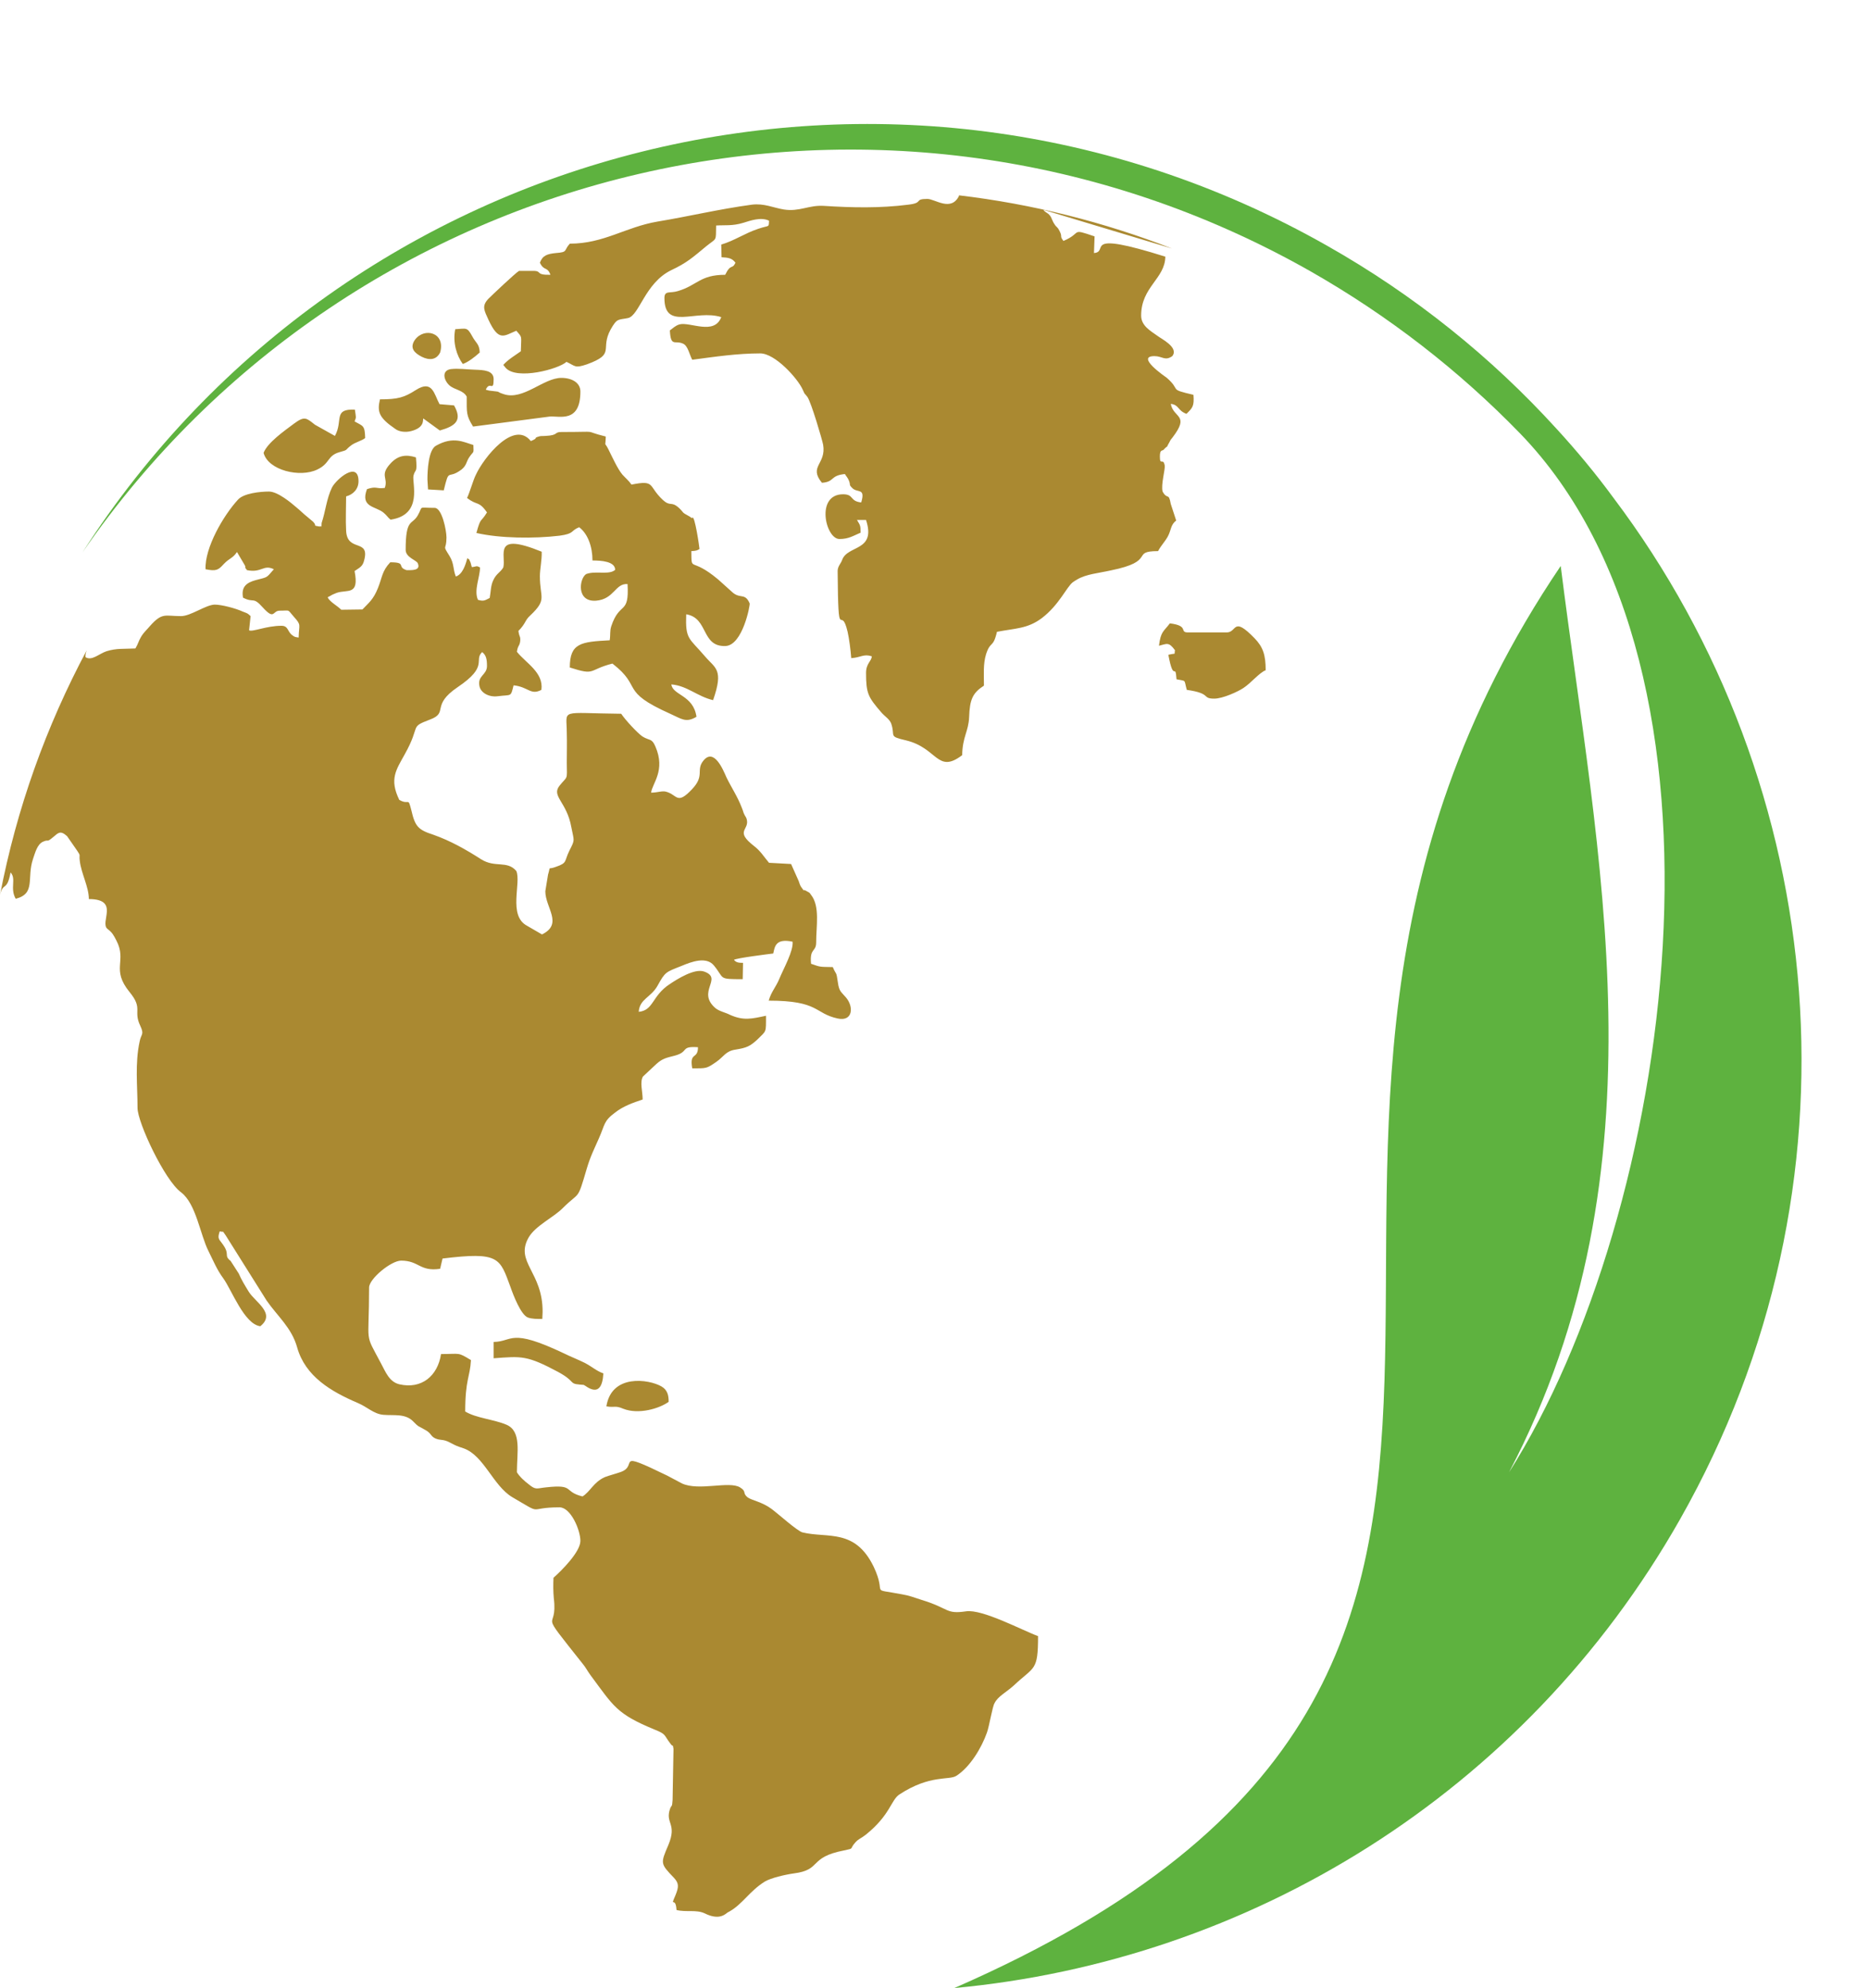 <?xml version="1.0" encoding="UTF-8" standalone="no"?><svg xmlns="http://www.w3.org/2000/svg" xmlns:xlink="http://www.w3.org/1999/xlink" fill="#000000" height="1013.2" preserveAspectRatio="xMidYMid meet" version="1" viewBox="540.9 461.8 952.6 1013.2" width="952.6" zoomAndPan="magnify"><g fill-rule="evenodd"><g id="change1_1"><path d="M 1027.301 1475.012 C 1407.09 1309.07 1129.148 1056.852 1336.371 750.25 C 1354.711 897.23 1391.531 1056.699 1310.031 1212.16 C 1393.379 1080.73 1433.75 804.48 1315.57 682.609 C 1284.762 650.871 1248.859 622.828 1208.488 599.871 C 992.48 477.539 721.16 542.559 582.957 743.309 C 718.23 532.391 996.488 461.82 1217.121 586.93 C 1262.109 612.352 1301.25 644.09 1334.219 680.301 C 1344.539 691.539 1354.25 703.25 1363.18 715.43 C 1473.809 862.102 1493.531 1066.102 1397.23 1236.039 C 1317.422 1376.711 1176.91 1461.141 1027.301 1475.012" fill="#5eb23f"/></g><g id="change2_1"><path d="M 772.93 629.578 C 771.543 636.359 773.699 643.141 776.781 647.301 C 779.555 646.379 783.254 643.449 785.406 641.449 C 785.254 636.98 783.406 636.672 781.559 633.129 C 778.938 628.352 778.629 629.281 772.93 629.578 Z M 755.824 643.609 C 759.523 645.449 763.223 645.449 765.227 641.449 C 768.152 631.281 757.059 628.352 752.281 635.129 C 749.512 639.289 752.281 641.762 755.824 643.609 Z M 751.664 704.16 C 752.59 700.461 753.672 703.391 752.898 694.91 C 747.66 693.219 743.652 693.988 739.957 697.988 C 734.258 704.16 738.879 705.23 737.027 710.469 C 732.406 711.09 733.023 709.391 727.938 711.09 C 724.395 720.488 732.406 719.719 736.414 723.109 C 737.953 724.34 738.57 725.57 739.957 726.648 C 756.75 724.191 750.742 707.852 751.664 704.16 Z M 782.172 688.59 C 777.395 687.211 772.004 683.969 763.223 688.898 C 759.215 690.91 758.754 701.691 758.754 706.16 L 759.062 711.238 L 767.074 711.711 C 770 699.691 768.77 706.621 776.164 701.07 C 778.781 698.922 778.477 697.219 780.016 694.91 C 782.48 691.211 782.328 693.52 782.172 688.59 Z M 778.781 663.941 C 778.781 672.262 778.477 673.488 782.02 679.199 L 821 674.109 C 825.93 673.648 836.715 677.66 836.715 661.32 C 836.715 656.859 832.398 654.391 827.008 654.391 C 817.918 654.391 807.594 665.949 797.734 662.711 C 792.496 661.02 797.891 661.789 790.184 660.859 L 789.566 660.711 L 788.488 660.398 C 790.645 655.621 792.496 661.941 792.496 655.012 C 792.496 650.539 787.258 650.379 783.098 650.23 C 778.477 650.078 774.469 649.461 770.617 649.922 C 765.84 650.691 767.074 655.621 770 658.238 C 772.621 660.551 776.934 660.551 778.781 663.941 Z M 734.562 665.328 C 733.023 671.801 734.102 674.73 742.422 680.43 C 744.27 681.82 747.508 682.281 750.434 681.512 C 757.059 679.809 756.441 676.27 756.598 675.039 L 765.07 681.199 C 773.238 678.891 776.625 675.961 772.312 668.41 L 764.918 667.789 C 762.145 662.711 761.371 655.16 752.898 660.551 C 746.891 664.41 743.652 665.328 734.562 665.328 Z M 675.246 692.602 C 677.559 701.539 693.891 705.391 702.672 701.07 C 709.145 697.988 707.602 694.141 713.766 692.289 C 718.848 690.91 716.383 691.371 719.93 688.75 C 721.93 687.211 725.32 686.441 727.016 685.051 C 726.859 678.43 725.938 679.039 721.621 676.578 C 722.547 674.109 722.395 675.039 721.777 670.57 C 710.527 670.109 715.922 676.109 711.605 683.969 L 701.438 678.27 C 697.125 674.879 696.199 673.648 690.809 677.66 C 685.879 681.352 677.25 687.359 675.246 692.602 Z M 878.008 1168.379 C 871.535 1164.68 852.586 1161.91 849.965 1178.551 C 854.434 1179.32 854.277 1177.93 858.594 1179.781 C 866.449 1182.859 877.082 1179.629 881.703 1176.238 C 881.703 1173.148 881.242 1170.23 878.008 1168.379 Z M 848.426 1161.75 C 844.883 1160.52 842.723 1158.359 838.871 1156.359 C 835.48 1154.672 831.477 1153.121 828.395 1151.578 C 800.508 1138.328 802.512 1145.578 792.496 1145.73 L 792.496 1154.051 C 806.824 1152.969 809.441 1152.512 825.312 1160.98 C 834.402 1165.91 830.707 1166.988 836.406 1167.449 L 838.41 1167.609 C 839.488 1167.922 847.652 1175.77 848.426 1161.75 Z M 1131.609 790.898 C 1135.621 789.969 1136.539 788.738 1139.781 793.211 C 1139.16 795.828 1140.852 794.441 1136.391 795.52 C 1139.16 810.309 1139.93 798.91 1140.551 808 C 1145.789 809.078 1144.238 807.852 1145.789 813.391 C 1158.73 815.238 1153.18 817.859 1159.809 817.859 C 1164.121 817.859 1171.82 814.32 1174.602 812.469 C 1178.449 810 1182.762 804.609 1186 803.379 C 1186 795.52 1184.609 791.512 1180.301 787.051 C 1169.051 775.488 1171.52 784.121 1166.121 784.121 L 1146.398 784.121 C 1141.781 784.121 1147.172 780.73 1137.16 779.5 C 1133.922 783.809 1132.539 783.5 1131.609 790.898 Z M 960.438 688.441 C 962.129 698.461 952.887 699.379 959.82 707.852 C 966.445 707.391 963.824 704.16 971.527 703.391 C 972.453 704.93 972.762 704.93 973.531 706.621 C 974.609 709.238 973.379 708.621 975.227 710.469 C 977.848 713.25 982.16 710.16 979.848 717.871 C 973.84 717.25 976.305 713.711 970.605 713.711 C 956.43 713.711 961.668 736.512 968.758 736.512 C 973.531 736.512 975.844 734.82 979.539 733.281 C 979.539 729.422 979.23 729.422 977.691 726.809 L 982.312 726.809 C 987.555 742.98 972.914 739.441 970.141 747.141 C 969.527 748.988 967.832 750.379 967.832 752.84 C 968.141 792.289 969.371 768.711 972.914 783.809 C 973.688 787.199 974.457 793.059 974.766 797.219 C 979.695 796.91 981.082 794.91 985.242 796.289 C 985.086 798.91 982.312 799.828 982.312 804.77 C 982.312 815.238 983.395 817.09 990.02 824.789 C 992.02 827.109 994.18 828.18 995.102 830.5 C 997.414 837.121 993.406 836.969 1002.648 839.121 C 1018.828 842.98 1018.52 856.379 1031.309 846.672 C 1031.461 837.27 1034.539 834.66 1034.852 827.262 C 1035.16 818.172 1036.699 814.93 1042.398 811.238 C 1042.398 805.379 1041.941 800.301 1043.48 795.211 C 1045.789 788.129 1047.02 792.441 1049.031 783.809 C 1058.578 781.961 1064.59 782.27 1071.828 776.879 C 1080.77 770.102 1084.461 761.012 1087.699 758.539 C 1087.852 758.391 1089.551 757.309 1089.859 757.16 C 1094.48 754.379 1100.801 753.922 1106.961 752.531 C 1130.691 747.762 1116.82 742.672 1131.148 742.672 C 1132.691 739.75 1134.539 738.051 1136.078 735.281 C 1137.93 731.891 1137.469 729.27 1140.391 727.109 L 1137.621 718.641 C 1136.539 712.48 1135.922 716.789 1133.461 712.32 C 1132.539 708.781 1134.852 701.07 1134.539 699.07 C 1133.77 694.762 1132.07 699.531 1132.07 694.449 C 1132.07 690.75 1133.309 691.68 1133.922 691.059 C 1135.309 689.52 1135.77 689.359 1135.621 689.52 C 1136.391 688.59 1135.461 689.672 1136.391 688.129 C 1137.621 686.129 1136.852 686.75 1138.539 684.738 C 1147.48 673.031 1139.012 675.039 1137.621 667.641 C 1141.93 668.102 1141.012 671.031 1145.629 672.719 C 1148.711 669.641 1149.641 668.871 1149.172 663.02 C 1135.922 659.941 1143.32 661.02 1135.461 654.238 C 1135 653.93 1119.441 643.301 1129.301 643.301 C 1133.309 643.301 1134.691 645.922 1138.391 643.301 C 1141.93 638.828 1132.539 634.359 1130.84 632.969 C 1127.449 630.512 1122.52 627.891 1122.52 622.648 C 1122.52 608.012 1134.691 603.852 1134.852 592.609 C 1091.238 578.891 1106.648 590.141 1098.48 590.762 L 1098.789 582.281 C 1086.16 577.969 1092.781 580.441 1082.922 584.59 C 1080.77 581.82 1082.621 582.75 1080.922 579.512 C 1079.691 577.051 1079.531 577.969 1078.301 575.969 C 1077.219 574.43 1076.922 572.73 1076.141 571.809 C 1074.762 569.961 1073.68 570.27 1072.75 568.73 L 1138.238 588.449 C 1103.719 575.039 1067.359 565.801 1029.461 561.328 C 1029.609 561.48 1029.77 561.48 1029.77 561.48 C 1025.762 569.961 1017.441 563.18 1013.59 563.18 C 1006.5 563.18 1011.898 565.18 1003.879 566.109 C 989.402 567.961 975.07 567.648 960.742 566.719 C 953.039 566.262 948.418 569.809 940.406 568.57 C 934.859 567.648 930.391 565.34 924.074 566.109 C 907.125 568.422 892.645 571.961 876.004 574.73 C 859.672 577.512 848.73 585.98 831.32 585.98 C 828.086 589.531 830.551 590.301 824.234 590.762 C 819.766 591.219 817.457 591.988 816.07 595.691 C 818.227 600.16 819.766 597.379 821.461 601.852 C 813.449 602.012 817.457 599.852 812.68 599.852 L 805.438 599.852 C 803.434 601.078 791.57 612.328 789.723 614.18 C 786.332 617.871 787.719 620.031 789.875 624.809 C 795.113 636.059 797.734 632.969 804.051 630.359 C 807.285 634.051 806.516 632.672 806.363 640.828 C 803.59 642.828 799.891 644.988 797.426 647.762 C 797.578 647.922 798.352 649 798.66 649.309 C 804.359 655.621 825.621 649.922 829.629 646.219 C 834.25 648.379 833.785 649.609 840.105 647.461 C 854.895 642.059 846.574 639.91 852.121 629.738 C 855.512 623.73 855.973 624.961 861.059 623.879 C 866.758 622.5 869.688 606.012 882.938 599.539 C 891.102 595.691 893.875 593.07 900.965 587.211 C 906.355 582.898 905.738 585.059 905.895 576.738 C 910.359 576.43 914.215 577.051 919.762 575.352 C 923.305 574.27 928.695 572.27 932.855 574.27 C 932.703 577.969 933.164 576.43 927.309 578.43 C 920.379 580.738 915.293 584.441 908.512 586.441 L 908.668 592.91 C 912.059 593.07 914.059 593.379 915.754 595.691 C 914.059 599.391 913.441 595.84 910.516 601.852 C 897.574 601.852 896.34 607.238 886.324 610.172 C 882.32 611.398 879.547 609.711 879.547 613.711 C 879.547 630.512 895.414 619.262 908.512 623.422 C 904.969 632.82 892.645 625.73 887.25 627.121 C 885.094 627.738 883.859 629.121 882.32 630.199 C 882.781 638.98 884.938 634.98 889.102 636.98 C 891.562 638.059 892.336 642.68 893.723 645.148 C 905.277 643.609 916.68 641.91 928.387 641.91 C 935.938 641.91 947.34 654.539 949.961 660.238 C 951.5 663.629 950.574 661.629 952.426 664.102 C 954.426 667.02 959.973 685.98 960.438 688.441 Z M 836.098 730.5 C 840.566 733.891 842.879 740.52 842.879 747.449 C 847.348 747.449 854.434 747.91 854.434 752.23 C 851.352 755 844.418 752.531 839.645 754.379 C 836.098 756.691 834.559 768.711 844.727 767.941 C 853.973 767.172 854.434 759.012 860.75 759.469 C 861.676 775.648 856.742 767.941 852.43 781.039 C 851.66 783.5 852.121 785.039 851.66 788.129 C 837.023 788.898 831.32 789.512 831.32 801.988 C 844.727 806.309 840.414 803.219 853.047 799.988 C 868.762 812.16 856.281 813.859 882.477 825.57 C 888.328 828.18 890.484 830.34 895.879 827.109 C 894.34 816.012 883.707 816.172 883.09 810.621 C 891.102 811.238 896.34 816.781 904.352 818.629 C 909.898 802.762 905.434 802.461 900.191 796.289 C 892.027 786.738 890.18 787.82 890.641 774.871 C 902.043 776.719 898.191 791.359 910.516 791.051 C 919.453 790.898 923.305 769.941 922.996 769.328 C 920.684 763.941 918.371 767.02 914.52 763.941 L 906.973 757.16 C 892.645 745.141 893.414 753.922 893.262 742.672 C 895.727 742.52 896.188 742.371 897.422 741.602 C 897.422 740.98 894.953 723.719 893.723 725.73 C 893.566 726.031 892.953 725.422 892.488 725.109 C 887.715 722.488 890.023 723.57 886.941 720.641 C 882.781 716.941 882.781 720.328 878.621 716.48 C 871.074 709.391 875.078 706.309 862.754 708.781 C 861.367 706.77 859.98 705.699 858.133 703.691 C 855.664 700.77 852.895 694.602 851.043 690.91 C 848.73 686.281 849.504 690.441 849.656 684.281 C 836.562 681.039 848.27 681.969 827.008 681.969 C 823.156 681.969 825.773 683.66 818.844 683.969 C 816.992 684.129 816.688 683.82 814.988 684.43 C 812.68 685.211 815.605 684.898 811.445 686.59 C 802.82 675.648 787.41 695.07 783.406 703.852 C 782.172 706.16 780.016 713.711 778.938 715.559 C 784.176 719.719 784.793 716.789 789.105 722.949 C 785.871 728.352 786.023 724.961 783.715 733.43 C 795.73 736.199 813.141 736.359 826.086 734.82 C 833.941 733.738 831.477 732.352 836.098 730.5 Z M 761.68 887.191 C 770.465 890.281 778.32 894.738 786.023 899.672 C 793.266 904.301 799.273 900.141 804.051 905.68 C 806.672 911.691 799.738 928.328 809.441 933.57 L 817.148 938.039 C 828.086 932.648 818.844 924.48 818.844 916.012 L 820.23 907.531 C 821.77 902.602 819.613 905.379 824.391 903.531 C 830.242 901.52 828.395 900.75 831.168 895.211 C 834.098 889.512 833.48 890.578 832.094 883.34 C 829.781 870.398 821.77 867.629 826.086 862.23 C 830.242 857 829.938 859.922 829.781 850.52 C 829.781 845.441 829.938 840.359 829.781 835.27 C 829.781 822.789 825.469 825.262 857.516 825.57 C 859.672 828.801 865.68 835.27 868.301 837.121 C 871.996 839.43 873.074 837.891 874.926 842.211 C 880.316 854.531 873.23 861.16 872.77 865.781 C 876.004 865.781 878.469 864.699 880.473 865.32 C 886.172 866.859 885.863 872.25 893.566 864.078 C 900.348 857 895.414 854.379 899.422 849.449 C 904.812 842.82 909.438 854.07 911.133 857.922 C 913.75 863.309 916.832 867.781 918.988 873.48 C 919.297 874.25 919.605 875.02 919.914 876.102 C 920.684 877.949 921.145 878.102 921.453 879.18 C 923.148 885.039 914.984 885.039 925.309 893.051 C 928.543 895.512 930.238 898.441 932.855 901.52 L 944.105 902.141 L 947.953 910.77 C 948.266 911.691 948.727 913.23 949.344 914 C 952.426 918.012 949.035 914.16 951.809 915.852 C 953.812 917.09 953.039 916.16 954.273 917.859 C 958.895 923.711 956.891 933.719 956.891 942.039 C 956.891 947.281 953.504 944.66 954.273 952.98 C 959.355 954.828 958.895 954.52 965.367 954.68 C 967.215 959.148 967.062 956.219 967.984 962.691 C 968.602 967.16 969.68 967.309 972.145 970.238 C 976.148 975.02 975.535 982.57 967.832 980.871 C 955.812 978.25 958.586 971.781 932.703 971.781 C 933.934 967.309 936.398 964.852 938.094 960.691 C 940.254 955.449 945.336 946.512 944.875 941.738 C 936.246 939.891 935.785 944.199 935.016 947.75 C 932.547 948.051 916.371 950.059 914.984 950.98 C 916.062 952.371 917.449 952.52 919.605 952.52 L 919.453 960.84 C 906.664 960.84 910.359 960.691 904.812 953.91 C 900.965 949.129 893.414 951.91 888.328 954.059 C 880.164 957.301 880.008 956.988 876.004 964.23 C 872.613 970.238 866.914 970.859 866.449 977.48 C 874.152 976.711 873.074 969.32 882.32 963.309 C 886.02 960.84 894.953 955.141 899.887 956.988 C 909.59 960.531 895.727 967.16 905.586 975.629 C 907.742 977.328 910.672 977.789 912.98 979.02 C 919.914 982.102 924.074 981.02 931.316 979.48 C 931.316 988.422 931.625 986.879 926.848 991.66 C 923.148 995.051 921.453 995.82 915.754 996.738 C 910.672 997.512 909.898 1000.281 905.895 1003.059 C 900.965 1006.449 900.965 1006.289 893.723 1006.289 C 892.184 997.66 896.648 1001.98 896.648 995.512 C 887.402 994.891 892.336 997.82 884.785 999.82 C 880.625 1000.898 878.621 1001.211 875.539 1003.98 L 868.609 1010.449 C 866.914 1013.23 868.453 1018.16 868.453 1022.16 C 863.367 1023.859 858.594 1025.551 854.434 1028.789 C 848.426 1033.262 849.348 1034.801 846.113 1042.039 C 843.957 1046.969 841.801 1051.129 839.949 1057.449 C 835.02 1074.238 836.562 1068.691 827.777 1077.469 C 822.848 1082.41 813.91 1086.41 810.367 1092.422 C 803.129 1105.051 817.609 1109.98 817.457 1130.48 L 817.301 1134.02 C 814.684 1134.02 811.91 1134.02 809.906 1133.25 C 806.363 1131.859 802.512 1121.852 801.125 1117.84 C 795.578 1102.898 795.578 1099.66 766.457 1103.211 L 765.227 1108.441 C 754.746 1109.98 754.594 1104.281 745.352 1104.281 C 740.266 1104.281 729.02 1113.531 729.02 1118 C 729.02 1148.352 726.398 1140.18 735.18 1156.82 C 737.492 1161.141 739.34 1166.07 744.426 1167.301 C 755.672 1169.922 763.992 1163.141 765.688 1151.891 C 775.855 1151.891 774.008 1150.809 780.941 1154.969 C 780.477 1163.602 778.012 1164.828 778.012 1181.172 C 783.559 1184.559 792.648 1185.172 799.121 1187.949 C 806.824 1191.34 804.359 1201.969 804.359 1212.129 C 805.594 1214.289 808.52 1216.91 810.215 1218.141 C 814.066 1221.379 814.375 1220.301 819.148 1219.84 C 834.098 1218.141 827.777 1222 837.793 1224.461 C 841.801 1222 843.34 1217.219 849.195 1214.602 C 851.66 1213.68 854.742 1212.91 857.359 1211.98 C 866.605 1208.59 853.355 1200.43 880.934 1213.828 L 888.484 1217.84 C 897.109 1221.84 912.52 1216.449 918.066 1219.84 C 921.609 1222 919.145 1222.609 921.918 1224.922 C 924.074 1226.461 929.312 1227.23 934.09 1230.781 C 937.633 1233.398 947.34 1242.18 949.961 1242.801 C 962.746 1245.879 976.613 1240.641 986.164 1260.211 C 993.406 1275.461 983.238 1270.988 1000.801 1274.379 C 1004.5 1275 1006.66 1275.922 1010.512 1277.148 C 1025.148 1281.621 1022.68 1284.551 1033.309 1283.012 C 1041.629 1281.781 1062.281 1292.871 1069.98 1295.641 C 1069.98 1313.672 1068.129 1310.898 1057.66 1320.762 C 1053.801 1324.301 1049.488 1326.301 1047.789 1329.852 C 1046.719 1331.539 1045.18 1341.25 1043.941 1344.789 C 1041.172 1352.648 1035.32 1362.359 1028.379 1366.82 C 1024.68 1369.289 1014.98 1366.051 999.262 1376.379 C 994.945 1379.301 994.641 1386.852 982.16 1396.871 C 979.848 1398.719 978.617 1398.871 976.922 1400.719 C 973.531 1404.422 976.77 1403.648 971.066 1404.879 C 952.73 1408.422 959.973 1414.738 945.488 1416.59 C 941.023 1417.211 933.781 1418.898 930.699 1420.75 C 922.996 1425.531 919.297 1432.301 912.672 1436 C 910.98 1436.93 912.52 1436 910.98 1437.078 C 909.898 1437.852 906.816 1440.32 900.039 1436.93 C 895.727 1434.922 890.641 1436.469 885.711 1435.23 C 885.246 1427.68 882.164 1434.77 885.246 1427.531 C 886.941 1423.371 886.941 1421.52 884.324 1418.75 C 877.391 1411.512 877.543 1411.512 881.551 1402.109 C 886.172 1391.012 879.699 1391.172 882.477 1383.461 C 883.398 1381.309 883.398 1383.16 883.707 1379.148 L 884.168 1353.109 C 883.555 1349.879 884.324 1352.801 882.629 1350.488 C 879.086 1345.871 880.625 1345.719 874.465 1343.25 C 855.051 1335.238 853.664 1331.391 841.953 1315.672 C 840.258 1313.359 839.488 1311.672 837.945 1309.82 C 813.758 1279.309 825.469 1294.871 823.156 1276.23 C 822.848 1272.84 822.848 1269.449 823.004 1265.91 C 826.855 1262.52 836.715 1252.809 836.715 1247.109 C 836.715 1241.559 831.785 1230.012 826.086 1230.012 C 808.98 1230.012 818.535 1234.48 801.895 1224.77 C 792.188 1218.91 787.566 1203.66 777.242 1199.961 C 773.547 1198.73 773.547 1198.73 770.309 1197.039 C 766.609 1195.031 765.531 1196.109 762.762 1194.879 C 760.141 1193.648 760.91 1192.262 757.367 1190.41 C 753.359 1188.102 754.594 1189.328 751.512 1186.25 C 747.508 1182.09 741.652 1183.32 736.258 1182.859 C 731.328 1182.398 728.094 1178.852 723.316 1176.852 C 709.605 1171 696.508 1163.289 692.348 1148.5 C 689.574 1138.488 682.336 1132.629 676.785 1124.621 L 655.988 1091.5 C 653.676 1088.41 655.68 1090.109 652.906 1089.34 C 651.828 1092.57 652.137 1093.039 653.984 1095.352 C 658.605 1101.359 654.602 1101.359 658.453 1104.441 L 662.613 1110.91 C 664 1114.141 665.539 1116.609 667.695 1120.148 C 670.934 1125.391 681.719 1131.25 673.551 1137.719 C 665.387 1136.641 659.066 1119.379 654.754 1113.371 C 651.52 1109.059 649.516 1104.129 647.203 1099.512 C 642.891 1091.031 640.887 1075.32 633.184 1069.461 C 624.863 1063.449 610.996 1033.871 610.996 1026.48 C 610.996 1015.23 609.609 1003.98 612.074 992.578 C 612.848 988.57 614.539 989.191 612.387 984.57 C 608.688 976.859 613.926 975.941 606.992 967.469 C 597.285 955.602 605.762 951.75 600.215 941.121 C 598.824 938.5 598.211 937.109 595.742 935.27 C 591.43 932.031 602.215 920.012 586.191 920.012 C 586.191 913.852 582.34 907.07 581.57 900.602 C 581.105 897.059 582.188 898.289 580.336 895.512 L 575.098 887.961 C 571.555 884.73 570.477 886.422 568.012 888.43 C 564.312 891.512 566.008 889.352 562.93 890.738 C 559.848 891.969 558.77 896.59 557.688 899.672 C 554.453 909.379 559.23 917.238 548.906 919.859 C 545.824 914.469 549.367 909.691 546.285 906.449 C 544.438 916.469 542.438 911.078 540.895 918.012 C 549.367 873.789 564.469 831.879 585.113 793.211 C 584.496 794.75 584.344 795.98 584.496 796.75 C 587.734 798.762 591.43 794.91 595.281 793.672 C 600.367 792.129 603.758 792.59 609.918 792.289 C 611.305 789.969 611.461 788.59 612.848 786.281 C 614.234 783.969 615.93 782.578 617.316 780.879 C 623.633 773.801 624.863 775.801 633.184 775.801 C 638.113 775.801 645.664 770.102 650.285 769.941 C 653.828 769.941 660.918 771.789 664.613 773.488 C 667.391 774.57 666.926 774.262 668.621 775.801 L 667.852 783.039 C 669.699 783.969 676.633 780.73 684.336 780.73 C 688.035 780.73 687.266 783.809 690.035 785.66 C 691.27 786.578 691.426 786.43 693.117 786.738 C 693.273 779.809 694.66 780.578 690.652 776.109 C 687.109 772.102 689.113 773.031 683.41 773.031 C 679.715 773.031 680.945 778.109 674.785 771.328 C 669.699 765.629 670.469 769.328 664.77 766.398 C 663.691 760.699 666.773 758.699 671.238 757.461 C 677.863 755.77 676.48 756.391 680.484 751.922 C 675.094 749.301 674.32 753.922 666.773 752.379 C 664.613 749.449 666.773 752.23 665.691 749.922 L 661.688 743.141 C 659.379 746.531 657.988 746.059 654.91 749.301 C 652.137 752.379 651.059 753 645.664 751.922 C 645.203 740.98 654.754 724.488 662.305 716.328 C 665.23 713.25 673.242 712.32 678.02 712.32 C 682.488 712.32 689.422 718.18 691.73 720.18 C 694.195 722.18 695.43 723.57 697.586 725.262 L 700.516 727.73 C 702.824 730.191 699.742 729.422 704.059 730.191 C 704.211 730.039 704.367 729.578 704.367 729.73 C 704.828 731.43 704.828 728.648 704.828 728.352 C 706.832 722.34 707.293 716.172 710.066 710.32 C 712.379 705.852 723.625 696.449 723.625 707.078 C 723.625 711.09 720.852 713.859 717.309 714.789 C 717.309 720.328 717 726.809 717.309 732.199 C 717.77 743.602 729.789 735.891 726.398 747.762 C 725.629 750.691 723.777 751.301 721.621 752.84 C 724.09 765.48 718.078 762.09 712.531 763.941 L 710.684 764.711 L 710.066 765.012 L 708.988 765.629 L 708.371 765.941 C 708.371 765.941 708.062 766.09 707.91 766.25 C 708.988 768.559 712.688 770.41 714.844 772.559 L 725.629 772.41 C 729.02 768.871 731.176 767.328 733.484 761.621 C 735.797 755.922 735.488 753 739.805 748.371 C 748.43 748.371 742.883 750.691 748.121 752.379 C 750.742 752.379 755.52 752.691 753.824 748.84 C 753.207 747.301 747.66 745.91 747.66 742.059 C 747.66 725.73 750.895 729.578 753.824 724.488 C 756.75 719.41 753.516 720.641 762.449 720.641 C 766.148 720.641 768.461 732.039 768.461 735.738 C 768.461 742.672 766.148 738.98 770 745.141 C 772.469 749.141 771.695 751.922 773.238 755.621 C 776.625 754.539 778.168 749.762 779.094 746.219 C 779.707 746.828 780.016 746.988 780.172 746.988 C 780.172 747.141 780.172 747.449 780.633 748.219 C 780.941 748.988 781.094 750.07 781.402 750.84 C 784.176 750.531 783.406 749.922 785.562 750.988 C 785.562 755.922 782.328 762.551 784.484 767.48 C 787.41 768.398 788.027 767.789 790.492 766.559 C 791.109 763.32 790.953 760.238 792.344 757.461 C 793.883 754.078 795.887 753.609 797.426 750.988 C 798.969 744.68 791.727 732.66 816.992 742.98 C 817.148 747.301 816.07 751.762 816.07 755.461 C 816.07 766.711 819.922 767.172 811.141 775.488 C 808.363 777.961 808.98 779.5 805.129 783.352 C 805.594 786.738 806.211 785.809 806.055 788.43 C 805.746 791.211 804.82 790.59 804.359 793.98 C 808.828 799.68 818.07 804.461 816.84 813.391 C 811.293 816.32 810.215 811.852 802.664 811.078 C 801.125 817.25 801.738 815.711 794.652 816.629 C 790.184 817.25 785.871 814.93 785.254 811.391 C 784.176 806.148 789.105 805.84 789.105 801.219 C 789.105 797.68 788.645 795.672 786.641 794.129 C 782.172 798.449 790.184 801.219 774.16 812.012 C 760.297 821.41 769.691 824.949 760.141 828.488 C 749.199 832.648 755.672 831.109 747.199 846.211 C 742.883 854.07 739.188 858.84 744.426 869.48 C 749.664 872.398 748.738 867.629 750.59 874.871 C 752.438 882.879 753.977 884.73 761.68 887.191" fill="#aa8931"/></g></g></svg>